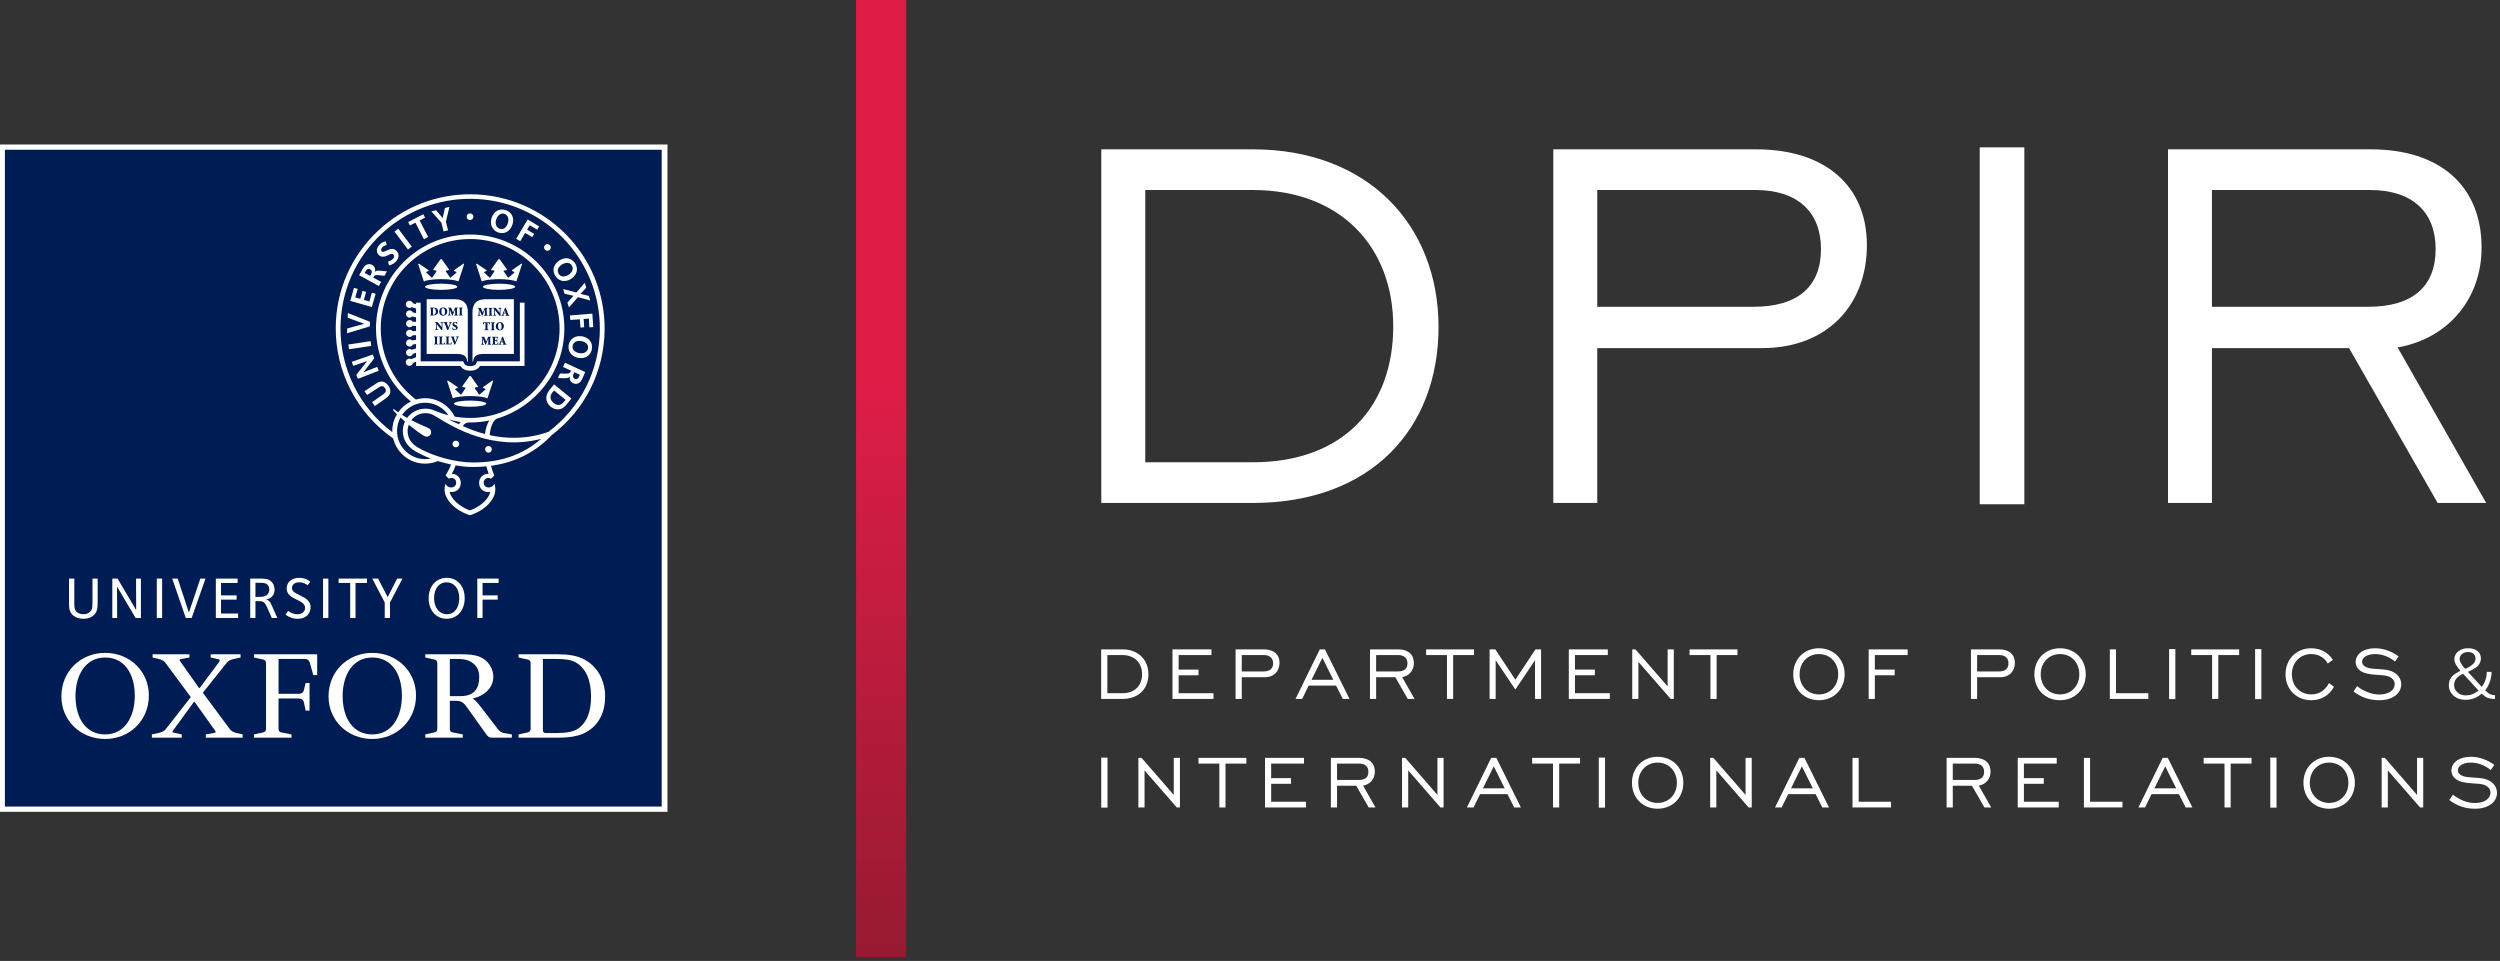 <?xml version="1.0" encoding="UTF-8" standalone="no"?>
<svg
   xmlns:dc="http://purl.org/dc/elements/1.1/"
   xmlns:cc="http://creativecommons.org/ns#"
   xmlns:rdf="http://www.w3.org/1999/02/22-rdf-syntax-ns#"
   xmlns:svg="http://www.w3.org/2000/svg"
   xmlns="http://www.w3.org/2000/svg"
   xmlns:xlink="http://www.w3.org/1999/xlink"
   id="svg3257"
   version="1.1"
   viewBox="0 0 84.667 32.543"
   height="32.543mm"
   width="84.667mm">
  <rect x="0" y="0" width="84.667" height="32.543" fill="#333333" stroke="none"/>
  <defs
     id="defs3251">
    <linearGradient
       y2="112.71"
       x2="103.362"
       y1="0.375"
       x1="103.362"
       gradientUnits="userSpaceOnUse"
       id="SVGID_1_"
       gradientTransform="translate(123.298,415.827)">
      <stop
         id="stop282-6"
         style="stop-color:#DE1D47"
         offset="0.408" />
      <stop
         id="stop284-7"
         style="stop-color:#971A32"
         offset="1" />
    </linearGradient>
    <linearGradient
       y2="112.71"
       x2="103.362"
       y1="0.375"
       x1="103.362"
       gradientTransform="translate(123.298,415.827)"
       gradientUnits="userSpaceOnUse"
       id="linearGradient6713"
       xlink:href="#SVGID_1_" />
  </defs>
  <g
     transform="translate(2.651595e-7,-264.457)"
     id="layer1">
    <g
       transform="matrix(0.289,0,0,0.289,-35.663,144.04)"
       id="g6081">
      <g
         transform="translate(123.298,415.827)"
         id="g10-5"
         style="fill:#ffffff">
        <path
           style="fill:#ffffff"
           d="m 168.678,39.175 c 0,11.917 -7.919,20.604 -21.758,20.604 H 129.161 V 18.34 h 17.759 c 13.454,0 21.758,8.841 21.758,20.835 z M 134.312,23.106 v 31.906 h 12.608 c 10.688,0 16.452,-6.611 16.452,-15.914 0,-9.303 -6.15,-15.992 -16.452,-15.992 z"
           id="path2-0" />
        <path
           style="fill:#ffffff"
           d="m 182.129,18.34 h 23.755 c 8.149,0 12.993,4.305 12.993,11.225 0,6.92 -4.535,12.069 -12.301,12.069 h -19.297 v 18.144 h -5.15 z m 23.448,18.452 c 5.228,0 7.919,-2.384 7.919,-6.766 0,-4.306 -2.691,-6.919 -7.688,-6.919 H 187.28 v 13.686 h 18.297 z"
           id="path4-5-4" />
        <path
           style="fill:#ffffff"
           d="m 232.099,18.109 h 5.228 v 41.823 h -5.228 z"
           id="path6-3-8" />
        <path
           style="fill:#ffffff"
           d="m 254.162,18.34 h 23.756 c 8.149,0 12.992,4.305 12.992,11.532 0,5.842 -3.767,10.609 -9.84,11.685 l 10.379,18.221 H 285.76 L 275.381,41.634 h -16.068 v 18.144 h -5.15 V 18.34 Z m 23.448,18.452 c 5.228,0 7.918,-2.384 7.918,-6.766 0,-4.306 -2.69,-6.919 -7.688,-6.919 h -18.528 v 13.686 h 18.298 z"
           id="path8-7" />
      </g>
      <g
         transform="translate(123.298,415.827)"
         id="g192-1">
        <rect
           x="0"
           y="17.774"
           style="fill:#ffffff"
           width="78.322"
           height="78.199"
           id="rect12-7" />
        <rect
           x="0.677"
           y="18.39"
           style="fill:#001c54"
           width="76.968"
           height="76.968"
           id="rect14-2" />
        <g
           id="g54-7">
          <path
             style="fill:#ffffff"
             d="m 11.132,72.896 c -0.256,0.256 -0.657,0.457 -1.26,0.457 C 9.38,73.353 8.91,73.2 8.591,72.881 8.175,72.466 8.19,71.94 8.19,71.484 v -2.84 h 0.623 v 2.909 c 0,0.353 -0.014,0.698 0.263,0.976 0.187,0.188 0.478,0.291 0.817,0.291 0.339,0 0.596,-0.118 0.762,-0.284 0.312,-0.312 0.284,-0.665 0.284,-1.446 v -2.445 h 0.61 v 2.348 c -10e-4,0.858 0.027,1.46 -0.417,1.903 z"
             id="path16-5-2" />
          <path
             style="fill:#ffffff"
             d="m 15.999,73.262 -2.181,-3.676 0.014,3.676 h -0.568 v -4.618 h 0.616 l 2.182,3.69 -0.014,-3.69 h 0.568 v 4.618 z"
             id="path18-2" />
          <path
             style="fill:#ffffff"
             d="m 18.478,73.262 v -4.618 h 0.623 v 4.618 z"
             id="path20-6-6" />
          <path
             style="fill:#ffffff"
             d="m 22.564,73.262 h -0.686 l -1.592,-4.618 h 0.644 l 1.309,3.982 1.343,-3.982 h 0.602 z"
             id="path22-1" />
          <path
             style="fill:#ffffff"
             d="m 25.395,73.262 v -4.618 h 2.555 v 0.513 h -1.945 v 1.454 h 1.828 v 0.499 h -1.828 v 1.627 h 2.001 v 0.525 z"
             id="path24-0" />
          <path
             style="fill:#ffffff"
             d="m 31.955,73.262 -0.533,-1.203 c -0.318,-0.714 -0.471,-0.776 -1.094,-0.776 h -0.291 v 1.979 h -0.609 v -4.618 h 1.024 c 0.616,0 1.094,-0.006 1.468,0.367 0.229,0.229 0.36,0.534 0.36,0.921 0,0.319 -0.09,0.589 -0.284,0.797 -0.167,0.18 -0.437,0.333 -0.742,0.366 0.153,0.007 0.305,0.098 0.396,0.188 0.138,0.139 0.235,0.36 0.36,0.645 l 0.595,1.335 h -0.65 z m -0.492,-3.884 c -0.249,-0.249 -0.575,-0.242 -0.948,-0.242 h -0.478 v 1.655 h 0.215 c 0.442,0 0.893,0.014 1.184,-0.277 0.145,-0.146 0.229,-0.36 0.229,-0.582 -10e-4,-0.249 -0.098,-0.451 -0.202,-0.554 z"
             id="path26-6" />
          <path
             style="fill:#ffffff"
             d="m 34.984,73.359 c -0.817,0 -1.364,-0.443 -1.419,-0.498 l 0.298,-0.43 c 0.083,0.055 0.533,0.395 1.093,0.395 0.568,0 0.901,-0.34 0.901,-0.762 0,-0.505 -0.565,-0.755 -1.064,-0.997 -0.588,-0.284 -1.096,-0.589 -1.096,-1.268 0,-0.733 0.595,-1.246 1.447,-1.246 0.852,0 1.274,0.422 1.315,0.471 l -0.312,0.402 c -0.055,-0.049 -0.422,-0.347 -0.963,-0.347 -0.505,0 -0.865,0.25 -0.865,0.665 0,0.436 0.409,0.598 0.865,0.833 0.409,0.207 1.316,0.523 1.316,1.432 10e-4,0.762 -0.56,1.35 -1.516,1.35 z"
             id="path28-1" />
          <path
             style="fill:#ffffff"
             d="m 37.96,73.262 v -4.618 h 0.624 v 4.618 z"
             id="path30-5" />
          <path
             style="fill:#ffffff"
             d="m 41.766,69.156 v 4.105 h -0.624 v -4.105 h -1.357 v -0.513 h 3.33 v 0.513 z"
             id="path32-9" />
          <path
             style="fill:#ffffff"
             d="m 45.805,71.435 v 1.827 h -0.616 v -1.827 l -1.461,-2.791 h 0.681 l 1.126,2.174 1.105,-2.174 h 0.626 z"
             id="path34-4" />
          <path
             style="fill:#ffffff"
             d="m 52.433,73.353 c -1.219,0 -2.098,-0.99 -2.098,-2.389 0,-1.427 0.873,-2.41 2.133,-2.41 1.232,0 2.091,0.983 2.091,2.376 0,1.439 -0.866,2.423 -2.126,2.423 z M 52.426,69.08 c -0.879,0 -1.454,0.741 -1.454,1.87 0,1.121 0.644,1.869 1.488,1.869 0.962,0 1.461,-0.823 1.461,-1.911 0,-1.1 -0.616,-1.828 -1.495,-1.828 z"
             id="path36-2-9" />
          <path
             style="fill:#ffffff"
             d="m 56.652,69.156 v 1.454 h 1.772 v 0.499 h -1.772 v 2.152 h -0.616 v -4.618 h 2.499 v 0.513 z"
             id="path38-0" />
          <g
             id="g52-9">
            <path
               style="fill:#ffffff"
               d="m 17.549,82.339 c 0,2.958 -2.278,5.1 -5.127,5.1 -2.9,0 -5.126,-2.169 -5.126,-4.99 0,-2.955 2.28,-5.1 5.126,-5.1 2.904,0 5.127,2.168 5.127,4.99 z m -1.65,0.055 c 0,-2.686 -1.276,-4.5 -3.477,-4.5 -2.385,0 -3.471,2.196 -3.471,4.5 0,2.687 1.275,4.511 3.471,4.511 2.39,-0.001 3.477,-2.202 3.477,-4.511 z"
               id="path40-1" />
            <path
               style="fill:#ffffff"
               d="m 48.855,82.339 c 0,2.958 -2.279,5.1 -5.127,5.1 -2.899,0 -5.126,-2.169 -5.126,-4.99 0,-2.955 2.28,-5.1 5.126,-5.1 2.902,0 5.127,2.168 5.127,4.99 z m -1.653,0.055 c 0,-2.686 -1.275,-4.5 -3.474,-4.5 -2.387,0 -3.472,2.196 -3.472,4.5 0,2.687 1.275,4.511 3.472,4.511 2.387,-0.001 3.474,-2.202 3.474,-4.511 z"
               id="path42-7" />
            <path
               style="fill:#ffffff"
               d="m 52.816,82.421 h 1.22 c 1.845,0 2.226,-1.133 2.226,-2.249 0,-0.834 -0.354,-1.516 -1.22,-1.896 -0.463,-0.19 -0.896,-0.217 -1.493,-0.217 h -0.733 z m 2.226,1.606 c -0.57,-0.816 -0.788,-1.062 -1.493,-1.062 h -0.733 v 3.26 c 0,0.273 0.082,0.407 0.407,0.462 l 1.113,0.218 v 0.383 h -4.394 v -0.383 l 1.002,-0.218 c 0.327,-0.083 0.405,-0.188 0.405,-0.462 v -7.648 c 0,-0.272 -0.105,-0.411 -0.405,-0.464 l -1.002,-0.219 v -0.379 h 4.284 c 0.897,0 1.52,0.08 2.035,0.271 1.057,0.407 1.653,1.414 1.653,2.358 0,1.196 -0.894,2.194 -2.387,2.549 v 0.055 c 0.3,0.135 0.461,0.328 1.52,1.713 l 1.356,1.764 c 0.189,0.273 0.407,0.462 0.758,0.518 l 0.924,0.162 v 0.383 h -2.359 c -0.272,0 -0.409,-0.083 -0.652,-0.41 z"
               id="path44-7" />
            <path
               style="fill:#ffffff"
               d="m 35.916,80.88 h 0.461 v 3.231 h -0.461 l -0.191,-0.929 c -0.079,-0.353 -0.296,-0.489 -0.623,-0.489 h -2.359 v 3.531 c 0,0.273 0.081,0.407 0.405,0.462 l 1.115,0.218 v 0.383 h -4.396 v -0.383 l 1.002,-0.218 c 0.327,-0.083 0.409,-0.188 0.409,-0.462 v -7.648 c 0,-0.272 -0.109,-0.411 -0.409,-0.464 l -1.002,-0.219 v -0.379 h 7.406 v 2.439 h -0.459 l -0.381,-1.378 c -0.108,-0.383 -0.327,-0.518 -0.651,-0.518 h -3.037 v 4.09 h 2.359 c 0.327,0 0.544,-0.129 0.623,-0.479 z"
               id="path46-1" />
            <path
               style="fill:#ffffff"
               d="m 60.873,87.287 v -0.383 l 1.003,-0.218 c 0.326,-0.083 0.408,-0.188 0.408,-0.462 v -7.648 c 0,-0.272 -0.109,-0.411 -0.408,-0.464 l -1.003,-0.219 v -0.379 h 4.585 c 1.248,0 2.143,0.16 2.874,0.488 1.847,0.846 2.686,2.659 2.686,4.445 0,1.741 -0.648,3.365 -2.305,4.238 -0.759,0.407 -1.817,0.601 -3.2,0.601 h -4.64 z m 2.85,-9.228 v 8.245 c 0,0.355 0.081,0.438 0.434,0.438 h 1.193 c 1.139,0 1.979,-0.139 2.577,-0.572 1.005,-0.734 1.438,-2.006 1.438,-3.694 0,-1.652 -0.434,-3.221 -1.791,-4.011 -0.572,-0.326 -1.303,-0.406 -2.442,-0.406 z"
               id="path48-1" />
            <path
               style="fill:#ffffff"
               d="m 21.403,86.904 v 0.383 h -3.5 v -0.383 l 0.867,-0.19 c 0.326,-0.082 0.571,-0.188 0.762,-0.438 l 2.932,-3.745 -2.932,-3.955 C 19.341,78.304 19.096,78.165 18.798,78.085 L 17.986,77.894 V 77.515 H 22.3 v 0.379 l -0.925,0.165 c -0.297,0.054 -0.269,0.135 -0.105,0.352 l 2.167,3.068 h 0.055 l 2.25,-3.014 c 0.164,-0.217 0.164,-0.326 -0.082,-0.38 l -0.866,-0.191 v -0.379 h 3.497 v 0.379 l -0.866,0.191 c -0.327,0.08 -0.572,0.19 -0.761,0.435 l -2.791,3.5 3.117,4.205 c 0.19,0.273 0.436,0.407 0.735,0.489 l 0.812,0.19 v 0.383 h -4.314 v -0.383 l 0.926,-0.162 c 0.294,-0.056 0.267,-0.139 0.108,-0.355 L 22.893,83.076 H 22.84 l -2.414,3.311 c -0.164,0.217 -0.19,0.272 0.108,0.327 z"
               id="path50-5" />
          </g>
        </g>
        <path
           style="fill:#ffffff"
           d="m 54.925,37.382 c 0,-0.569 -0.193,-1.029 -0.61,-1.274 -0.261,-0.153 -0.616,-0.204 -1.052,-0.204 h -3.161 v 6.411 h 3.441 c 0.796,0 1.265,0.179 1.306,0.894 h 0.076 z"
           id="path56-9-9" />
        <path
           style="fill:#ffffff"
           d="m 55.476,37.382 c 0,-0.569 0.193,-1.029 0.61,-1.274 0.261,-0.153 0.616,-0.204 1.052,-0.204 h 3.182 v 6.411 h -3.463 c -0.796,0 -1.265,0.179 -1.306,0.894 h -0.076 v -5.827 z"
           id="path58-7" />
        <path
           style="fill:#ffffff"
           d="m 61.025,36.312 c 0,0 0,6.369 0,6.871 -0.485,0 -5.002,0 -5.002,0 l -0.069,0.17 c -0.082,0.201 -0.229,0.387 -0.749,0.387 -0.52,0 -0.667,-0.187 -0.748,-0.387 l -0.069,-0.17 c 0,0 -4.501,0 -4.987,0 0,-0.502 0,-6.871 0,-6.871 h -0.543 v 0.177 l -0.38,-0.116 c -0.055,-0.169 -0.213,-0.292 -0.401,-0.292 -0.233,0 -0.424,0.19 -0.424,0.425 0,0.235 0.191,0.424 0.424,0.424 0.097,0 0.187,-0.034 0.257,-0.09 L 48.858,37 v 0.525 l -0.376,-0.067 c -0.064,-0.138 -0.2,-0.237 -0.361,-0.245 -0.234,-0.011 -0.434,0.169 -0.445,0.404 -0.011,0.234 0.17,0.433 0.403,0.444 0.123,0.006 0.235,-0.042 0.317,-0.123 l 0.462,0.083 v 0.536 L 48.463,38.54 c -0.076,-0.118 -0.206,-0.196 -0.356,-0.196 -0.234,0 -0.425,0.19 -0.425,0.424 0,0.234 0.191,0.425 0.425,0.425 0.137,0 0.256,-0.065 0.334,-0.165 l 0.417,0.018 v 0.583 l -0.408,0.015 c -0.077,-0.102 -0.198,-0.167 -0.335,-0.167 -0.234,0 -0.424,0.189 -0.424,0.424 0,0.233 0.19,0.424 0.424,0.424 0.148,0 0.279,-0.077 0.354,-0.192 l 0.389,-0.014 v 0.537 l -0.451,0.078 c -0.077,-0.077 -0.183,-0.125 -0.3,-0.125 -0.234,0 -0.425,0.19 -0.425,0.424 0,0.234 0.191,0.424 0.425,0.424 0.169,0 0.313,-0.099 0.382,-0.242 l 0.37,-0.063 v 0.525 l -0.5,0.153 c -0.072,-0.056 -0.161,-0.09 -0.258,-0.09 -0.234,0 -0.425,0.19 -0.425,0.424 0,0.234 0.191,0.424 0.425,0.424 0.188,0 0.345,-0.123 0.401,-0.292 l 0.358,-0.109 v 0.506 l -0.56,0.241 c -0.069,-0.042 -0.151,-0.065 -0.238,-0.062 -0.233,0.009 -0.417,0.207 -0.407,0.441 0.009,0.234 0.208,0.417 0.441,0.407 0.198,-0.008 0.357,-0.151 0.397,-0.336 l 0.368,-0.159 v 0.499 c 0,0 4.911,0 5.196,0 0.221,0.367 0.592,0.557 1.151,0.557 0.559,0 0.931,-0.19 1.152,-0.557 0.285,0 5.211,0 5.211,0 V 36.31 h -0.546 z"
           id="path60-7" />
        <g
           id="g66-6">
          <ellipse
             style="fill:#ffffff"
             cx="51.801"
             cy="34.446"
             rx="1.894"
             ry="0.363"
             id="ellipse62-7" />
          <path
             style="fill:#ffffff"
             d="m 54.409,31.736 -1.094,0.769 -0.01,0.078 0.26,0.117 c 0.051,0.026 0.052,0.067 0.025,0.092 l -0.687,0.58 -0.065,-0.006 -0.486,-0.717 c -0.034,-0.047 -0.022,-0.093 0.037,-0.103 l 0.327,-0.053 V 32.41 L 51.869,31.214 H 51.73 l -0.847,1.196 v 0.083 l 0.327,0.053 c 0.059,0.01 0.071,0.056 0.037,0.103 l -0.487,0.717 -0.065,0.006 -0.641,-0.58 C 50.027,32.767 50.029,32.726 50.079,32.7 l 0.26,-0.117 -0.01,-0.078 -1.138,-0.769 -0.091,0.037 0.668,2.042 c 0.339,-0.152 1.119,-0.26 2.032,-0.264 0.913,0.004 1.692,0.112 2.032,0.264 l 0.669,-2.042 z"
             id="path64-3" />
        </g>
        <g
           id="g72-6">
          <ellipse
             style="fill:#ffffff"
             cx="55.198"
             cy="48.146"
             rx="1.895"
             ry="0.363"
             id="ellipse68-5" />
          <path
             style="fill:#ffffff"
             d="m 57.805,45.437 -1.094,0.769 -0.009,0.078 0.26,0.117 c 0.051,0.026 0.052,0.067 0.026,0.092 l -0.687,0.58 -0.065,-0.006 -0.487,-0.717 c -0.033,-0.046 -0.021,-0.093 0.037,-0.103 l 0.327,-0.053 V 46.11 l -0.846,-1.196 h -0.14 l -0.846,1.196 v 0.083 l 0.327,0.053 c 0.059,0.01 0.07,0.057 0.037,0.103 l -0.486,0.717 -0.066,0.006 -0.641,-0.58 C 53.426,46.467 53.426,46.426 53.477,46.4 l 0.261,-0.117 -0.01,-0.078 -1.139,-0.769 -0.092,0.036 0.669,2.043 c 0.339,-0.153 1.119,-0.26 2.031,-0.264 0.914,0.004 1.693,0.111 2.032,0.264 l 0.668,-2.043 z"
             id="path70-6" />
        </g>
        <g
           id="g78-3">
          <ellipse
             style="fill:#ffffff"
             cx="58.586"
             cy="34.446"
             rx="1.894"
             ry="0.363"
             id="ellipse74-9" />
          <path
             style="fill:#ffffff"
             d="m 61.194,31.736 -1.093,0.769 -0.01,0.078 0.26,0.117 c 0.052,0.026 0.052,0.067 0.026,0.092 l -0.687,0.58 -0.065,-0.006 -0.486,-0.717 c -0.034,-0.047 -0.021,-0.093 0.037,-0.103 l 0.327,-0.053 V 32.41 l -0.846,-1.196 h -0.14 L 57.67,32.41 v 0.083 l 0.327,0.053 c 0.058,0.01 0.07,0.056 0.037,0.103 l -0.487,0.717 -0.065,0.006 -0.641,-0.587 c -0.026,-0.025 -0.026,-0.066 0.025,-0.092 l 0.261,-0.109 -0.01,-0.078 -1.139,-0.769 -0.092,0.037 0.669,2.042 c 0.339,-0.152 1.118,-0.26 2.032,-0.264 0.913,0.004 1.692,0.112 2.032,0.264 l 0.668,-2.042 z"
             id="path76-4" />
        </g>
        <circle
           style="fill:#ffffff"
           cx="55.183"
           cy="26.237"
           r="0.389"
           id="circle80-8" />
        <circle
           style="fill:#ffffff"
           cx="64.253"
           cy="29.838"
           r="0.389"
           id="circle82-1" />
        <g
           id="g92-2">
          <path
             style="fill:#001c54"
             d="m 50.908,36.89 c 0.174,0 0.318,0.035 0.413,0.126 0.066,0.063 0.122,0.168 0.122,0.29 0,0.352 -0.267,0.503 -0.594,0.503 h -0.365 v -0.055 c 0.103,-0.009 0.115,-0.019 0.115,-0.171 v -0.467 c 0,-0.153 -0.012,-0.163 -0.103,-0.17 V 36.89 Z m -0.07,0.694 c 0,0.126 0.031,0.15 0.099,0.15 0.122,0 0.245,-0.134 0.245,-0.385 0,-0.304 -0.154,-0.389 -0.274,-0.389 -0.033,0 -0.051,0.004 -0.061,0.01 -0.007,0.002 -0.008,0.035 -0.008,0.07 v 0.544 z"
             id="path84-9" />
          <path
             style="fill:#001c54"
             d="m 52.514,37.338 c 0,0.302 -0.207,0.492 -0.479,0.492 -0.285,0 -0.47,-0.208 -0.47,-0.468 0,-0.229 0.153,-0.493 0.49,-0.493 0.259,0 0.459,0.19 0.459,0.469 z m -0.687,-0.024 c 0,0.256 0.097,0.442 0.235,0.442 0.121,0 0.188,-0.117 0.188,-0.373 0,-0.285 -0.102,-0.441 -0.224,-0.441 -0.108,0 -0.199,0.125 -0.199,0.372 z"
             id="path86-3" />
          <path
             style="fill:#001c54"
             d="m 53.761,36.89 v 0.056 c -0.107,0.009 -0.113,0.015 -0.108,0.164 l 0.014,0.474 c 0.004,0.156 0.007,0.161 0.109,0.171 v 0.055 h -0.442 v -0.055 c 0.106,-0.01 0.11,-0.015 0.108,-0.171 l -0.004,-0.498 h -0.005 l -0.273,0.708 h -0.076 l -0.259,-0.659 h -0.003 l -0.01,0.314 c -0.004,0.122 -0.003,0.189 0.003,0.233 0.006,0.053 0.037,0.065 0.129,0.072 v 0.055 h -0.35 v -0.055 c 0.068,-0.006 0.095,-0.02 0.104,-0.072 0.007,-0.044 0.015,-0.119 0.022,-0.247 l 0.016,-0.286 c 0.009,-0.177 -10e-4,-0.193 -0.114,-0.203 V 36.89 h 0.333 l 0.248,0.56 0.216,-0.56 z"
             id="path88-9" />
          <path
             style="fill:#001c54"
             d="m 54.22,37.583 c 0,0.152 0.012,0.162 0.109,0.171 v 0.055 h -0.458 v -0.055 c 0.098,-0.009 0.109,-0.019 0.109,-0.171 v -0.467 c 0,-0.153 -0.011,-0.163 -0.109,-0.17 V 36.89 h 0.458 v 0.056 c -0.098,0.008 -0.109,0.018 -0.109,0.17 z"
             id="path90-0" />
        </g>
        <g
           id="g100-8">
          <path
             style="fill:#001c54"
             d="M 51.944,39.515 H 51.823 L 51.3,38.848 h -0.003 v 0.26 c 0,0.148 0.005,0.226 0.011,0.27 0.007,0.05 0.045,0.068 0.139,0.072 v 0.055 H 51.094 V 39.45 c 0.063,-0.002 0.1,-0.022 0.106,-0.072 0.006,-0.044 0.012,-0.121 0.012,-0.27 v -0.26 c 0,-0.104 -0.003,-0.123 -0.032,-0.163 -0.021,-0.03 -0.057,-0.039 -0.107,-0.043 v -0.055 h 0.312 l 0.47,0.586 h 0.003 v -0.189 c 0,-0.148 -0.005,-0.226 -0.011,-0.27 -0.007,-0.049 -0.045,-0.068 -0.139,-0.072 v -0.055 h 0.36 v 0.055 c -0.071,0.002 -0.108,0.023 -0.114,0.072 -0.006,0.043 -0.012,0.121 -0.012,0.27 v 0.531 z"
             id="path94-8" />
          <path
             style="fill:#001c54"
             d="M 52.517,39.515 C 52.419,39.26 52.287,38.911 52.236,38.778 52.189,38.656 52.16,38.65 52.092,38.641 v -0.055 h 0.457 v 0.055 l -0.048,0.005 c -0.052,0.006 -0.052,0.019 -0.037,0.068 0.025,0.079 0.137,0.357 0.189,0.496 0.044,-0.12 0.134,-0.39 0.157,-0.457 0.03,-0.086 0.021,-0.102 -0.042,-0.108 l -0.042,-0.004 v -0.055 h 0.343 v 0.055 c -0.081,0.01 -0.101,0.017 -0.156,0.145 -0.009,0.02 -0.181,0.44 -0.287,0.729 z"
             id="path96-1-5" />
          <path
             style="fill:#001c54"
             d="m 53.154,39.214 c 0.03,0.082 0.113,0.239 0.251,0.239 0.073,0 0.13,-0.048 0.13,-0.14 0,-0.083 -0.055,-0.13 -0.142,-0.17 l -0.021,-0.01 c -0.116,-0.054 -0.248,-0.127 -0.248,-0.279 0,-0.159 0.116,-0.29 0.338,-0.29 0.043,0 0.089,0.005 0.13,0.017 0.032,0.009 0.055,0.014 0.073,0.02 0.006,0.055 0.016,0.125 0.031,0.221 l -0.062,0.01 c -0.031,-0.093 -0.08,-0.194 -0.192,-0.194 -0.072,0 -0.123,0.055 -0.123,0.123 0,0.071 0.055,0.112 0.145,0.153 l 0.032,0.014 c 0.13,0.06 0.241,0.132 0.241,0.297 0,0.174 -0.14,0.301 -0.359,0.301 -0.057,0 -0.115,-0.011 -0.153,-0.023 -0.042,-0.015 -0.072,-0.026 -0.089,-0.034 -0.011,-0.065 -0.03,-0.141 -0.046,-0.236 z"
             id="path98-0" />
        </g>
        <g
           id="g110-9">
          <path
             style="fill:#001c54"
             d="m 51.315,40.975 c 0,0.152 0.011,0.162 0.109,0.171 V 41.2 h -0.458 v -0.054 c 0.097,-0.009 0.109,-0.02 0.109,-0.171 v -0.467 c 0,-0.153 -0.012,-0.162 -0.109,-0.171 v -0.055 h 0.458 v 0.055 c -0.098,0.009 -0.109,0.018 -0.109,0.171 z"
             id="path102-6" />
          <path
             style="fill:#001c54"
             d="m 51.875,40.993 c 0,0.074 0.003,0.108 0.029,0.121 0.022,0.012 0.055,0.013 0.099,0.013 0.045,0 0.106,-0.003 0.136,-0.041 0.022,-0.027 0.046,-0.065 0.069,-0.14 l 0.062,0.01 c -0.008,0.053 -0.038,0.201 -0.051,0.244 h -0.701 v -0.054 c 0.107,-0.009 0.118,-0.02 0.118,-0.171 v -0.467 c 0,-0.153 -0.011,-0.162 -0.105,-0.171 v -0.055 h 0.459 v 0.055 c -0.102,0.009 -0.114,0.018 -0.114,0.171 v 0.485 z"
             id="path104-3" />
          <path
             style="fill:#001c54"
             d="m 52.664,40.993 c 0,0.074 0.003,0.108 0.028,0.121 0.023,0.012 0.055,0.013 0.099,0.013 0.045,0 0.106,-0.003 0.136,-0.041 0.023,-0.027 0.046,-0.065 0.069,-0.14 l 0.061,0.01 c -0.008,0.053 -0.038,0.201 -0.051,0.244 h -0.701 v -0.054 c 0.107,-0.009 0.119,-0.02 0.119,-0.171 v -0.467 c 0,-0.153 -0.011,-0.162 -0.106,-0.171 v -0.055 h 0.46 v 0.055 c -0.103,0.009 -0.113,0.018 -0.113,0.171 v 0.485 z"
             id="path106-8" />
          <path
             style="fill:#001c54"
             d="m 53.339,41.211 c -0.098,-0.254 -0.23,-0.604 -0.281,-0.737 -0.046,-0.121 -0.075,-0.128 -0.143,-0.137 v -0.055 h 0.456 v 0.055 l -0.048,0.005 c -0.052,0.006 -0.052,0.019 -0.037,0.068 0.025,0.079 0.138,0.357 0.19,0.496 0.043,-0.121 0.134,-0.391 0.157,-0.457 0.029,-0.086 0.021,-0.102 -0.042,-0.109 l -0.042,-0.004 v -0.055 h 0.341 v 0.055 c -0.081,0.01 -0.1,0.017 -0.155,0.146 -0.008,0.02 -0.181,0.439 -0.287,0.728 h -0.109 z"
             id="path108-5" />
        </g>
        <g
           id="g120-6">
          <path
             style="fill:#001c54"
             d="m 57.243,36.92 v 0.056 c -0.107,0.009 -0.113,0.015 -0.109,0.164 l 0.015,0.474 c 0.004,0.156 0.006,0.161 0.108,0.171 v 0.055 h -0.442 v -0.055 c 0.106,-0.01 0.11,-0.015 0.109,-0.171 L 56.92,37.116 h -0.006 l -0.272,0.708 h -0.076 l -0.259,-0.659 h -0.003 l -0.01,0.314 c -0.004,0.122 -0.002,0.189 0.003,0.233 0.006,0.053 0.037,0.065 0.129,0.072 v 0.055 h -0.35 v -0.055 c 0.068,-0.006 0.095,-0.02 0.104,-0.072 0.007,-0.044 0.015,-0.119 0.023,-0.247 l 0.015,-0.286 c 0.01,-0.177 -0.001,-0.193 -0.113,-0.203 V 36.92 h 0.332 l 0.247,0.56 0.216,-0.56 z"
             id="path112-1" />
          <path
             style="fill:#001c54"
             d="m 57.702,37.614 c 0,0.152 0.011,0.162 0.109,0.171 v 0.055 h -0.458 v -0.055 c 0.097,-0.009 0.108,-0.019 0.108,-0.171 v -0.467 c 0,-0.153 -0.011,-0.163 -0.108,-0.17 V 36.92 h 0.458 v 0.056 c -0.098,0.008 -0.109,0.018 -0.109,0.17 z"
             id="path114-1" />
          <path
             style="fill:#001c54"
             d="m 58.753,37.85 h -0.121 l -0.523,-0.667 h -0.003 v 0.26 c 0,0.148 0.006,0.226 0.012,0.27 0.007,0.049 0.044,0.068 0.138,0.072 v 0.055 h -0.352 v -0.055 c 0.062,-0.003 0.099,-0.023 0.105,-0.072 0.006,-0.044 0.011,-0.122 0.011,-0.27 v -0.26 c 0,-0.104 -0.002,-0.123 -0.031,-0.162 -0.021,-0.03 -0.057,-0.04 -0.107,-0.043 V 36.92 h 0.312 l 0.471,0.587 h 0.002 v -0.19 c 0,-0.148 -0.006,-0.226 -0.011,-0.27 -0.007,-0.049 -0.045,-0.067 -0.139,-0.071 V 36.92 h 0.36 v 0.056 c -0.07,0.002 -0.107,0.022 -0.114,0.071 -0.005,0.044 -0.012,0.122 -0.012,0.27 v 0.533 z"
             id="path116-2-5" />
          <path
             style="fill:#001c54"
             d="m 59.344,37.785 0.043,-0.006 c 0.052,-0.007 0.055,-0.021 0.037,-0.072 L 59.373,37.563 H 59.142 L 59.1,37.698 c -0.019,0.061 -0.019,0.075 0.047,0.082 l 0.041,0.004 v 0.055 h -0.329 v -0.055 c 0.072,-0.01 0.094,-0.016 0.14,-0.134 l 0.282,-0.731 0.098,-0.02 0.096,0.267 c 0.061,0.169 0.121,0.335 0.175,0.479 0.045,0.123 0.071,0.13 0.14,0.139 v 0.055 h -0.444 v -0.054 z m -0.179,-0.307 h 0.181 l -0.089,-0.271 h -0.004 z"
             id="path118-9" />
        </g>
        <g
           id="g128-8">
          <path
             style="fill:#001c54"
             d="m 57.232,39.31 c 0,0.152 0.011,0.163 0.13,0.171 v 0.055 H 56.868 V 39.48 c 0.112,-0.008 0.124,-0.019 0.124,-0.171 V 38.69 h -0.024 c -0.094,0 -0.133,0.018 -0.155,0.043 -0.017,0.021 -0.034,0.058 -0.053,0.137 h -0.059 c 0.006,-0.119 0.014,-0.216 0.016,-0.289 h 0.044 c 0.022,0.032 0.036,0.036 0.074,0.036 h 0.564 c 0.037,0 0.044,-0.008 0.066,-0.036 h 0.044 c 10e-4,0.06 0.008,0.18 0.015,0.284 l -0.062,0.004 C 57.441,38.784 57.425,38.747 57.404,38.723 57.38,38.698 57.333,38.689 57.265,38.689 h -0.034 v 0.621 z"
             id="path122-4" />
          <path
             style="fill:#001c54"
             d="m 57.972,39.31 c 0,0.152 0.012,0.163 0.109,0.171 v 0.055 H 57.623 V 39.48 c 0.098,-0.008 0.109,-0.019 0.109,-0.171 v -0.466 c 0,-0.153 -0.011,-0.163 -0.109,-0.171 v -0.055 h 0.458 v 0.055 c -0.098,0.008 -0.109,0.018 -0.109,0.171 z"
             id="path124-8" />
          <path
             style="fill:#001c54"
             d="m 59.147,39.065 c 0,0.302 -0.207,0.491 -0.478,0.491 -0.285,0 -0.471,-0.208 -0.471,-0.467 0,-0.229 0.153,-0.494 0.49,-0.494 0.259,10e-4 0.459,0.19 0.459,0.47 z m -0.685,-0.024 c 0,0.256 0.096,0.443 0.234,0.443 0.122,0 0.188,-0.118 0.188,-0.374 0,-0.284 -0.101,-0.441 -0.223,-0.441 -0.109,0 -0.199,0.125 -0.199,0.372 z"
             id="path126-1" />
        </g>
        <g
           id="g136-0">
          <path
             style="fill:#001c54"
             d="m 57.649,40.313 v 0.055 c -0.108,0.01 -0.114,0.016 -0.109,0.164 l 0.014,0.474 c 0.004,0.157 0.007,0.161 0.109,0.171 v 0.054 h -0.442 v -0.054 c 0.106,-0.01 0.11,-0.015 0.109,-0.171 L 57.326,40.508 H 57.32 l -0.272,0.708 H 56.97 l -0.259,-0.659 h -0.002 l -0.01,0.314 c -0.004,0.122 -0.002,0.189 0.003,0.233 0.005,0.052 0.037,0.065 0.128,0.073 v 0.054 h -0.349 v -0.054 c 0.068,-0.007 0.094,-0.021 0.103,-0.073 0.007,-0.044 0.016,-0.119 0.022,-0.247 l 0.016,-0.286 c 0.01,-0.178 -10e-4,-0.194 -0.113,-0.204 v -0.055 h 0.333 l 0.247,0.56 0.216,-0.56 h 0.344 z"
             id="path130-3" />
          <path
             style="fill:#001c54"
             d="m 57.868,40.539 c 0,-0.153 -0.011,-0.162 -0.106,-0.171 v -0.055 h 0.67 c 10e-4,0.024 0.008,0.127 0.015,0.233 l -0.062,0.004 c -0.014,-0.069 -0.03,-0.109 -0.052,-0.132 -0.023,-0.024 -0.07,-0.033 -0.145,-0.033 h -0.024 c -0.054,0 -0.056,0 -0.056,0.05 v 0.272 h 0.07 c 0.122,0 0.126,-0.008 0.14,-0.116 h 0.062 v 0.333 H 58.318 C 58.304,40.8 58.3,40.791 58.178,40.791 h -0.07 v 0.23 c 0,0.074 0.002,0.108 0.028,0.121 0.023,0.012 0.055,0.013 0.099,0.013 0.057,0 0.119,-0.008 0.15,-0.042 0.024,-0.026 0.048,-0.078 0.069,-0.146 l 0.062,0.01 c -0.007,0.069 -0.037,0.213 -0.05,0.251 h -0.719 v -0.054 c 0.108,-0.009 0.12,-0.02 0.12,-0.171 v -0.464 z"
             id="path132-0" />
          <path
             style="fill:#001c54"
             d="m 59.013,41.177 0.043,-0.007 c 0.052,-0.007 0.055,-0.021 0.036,-0.071 L 59.041,40.954 H 58.81 l -0.043,0.136 c -0.019,0.061 -0.019,0.075 0.047,0.082 l 0.041,0.005 v 0.054 h -0.329 v -0.054 c 0.072,-0.01 0.093,-0.016 0.14,-0.135 l 0.282,-0.731 0.098,-0.02 0.097,0.267 c 0.061,0.168 0.121,0.335 0.175,0.479 0.046,0.123 0.071,0.13 0.14,0.139 v 0.054 h -0.444 v -0.053 z m -0.18,-0.307 h 0.181 L 58.925,40.6 h -0.004 z"
             id="path134-4" />
        </g>
        <circle
           style="fill:#ffffff"
           cx="53.52"
           cy="52.869"
           r="0.389"
           id="circle138-4" />
        <circle
           style="fill:#ffffff"
           cx="57.345"
           cy="53.496"
           r="0.388"
           id="circle140-4" />
        <path
           style="fill:#ffffff"
           d="M 43.065,32.299 Z"
           id="path142-4" />
        <path
           style="fill:#ffffff"
           d="M 58.186,28.042 Z"
           id="path144-7" />
        <path
           style="fill:#ffffff"
           d="M 58.914,25.482 Z"
           id="path146-6" />
        <path
           style="fill:#ffffff"
           d="M 65,32.978 Z"
           id="path148-3" />
        <path
           style="fill:#ffffff"
           d="M 69.264,41.409 Z"
           id="path150-1" />
        <path
           style="fill:#ffffff"
           d="M 67.933,45.244 Z"
           id="path152-7" />
        <path
           style="fill:#ffffff"
           d="m 44.796,45.551 c 0.132,0 0.509,0.037 0.827,0.489 0.132,0.187 0.224,0.406 0.224,0.636 -0.001,0.38 -0.187,0.601 -0.632,0.915 l -1.184,0.835 -0.323,-0.458 1.326,-0.935 c 0.123,-0.086 0.286,-0.228 0.286,-0.41 0,-0.101 -0.014,-0.182 -0.104,-0.311 -0.141,-0.2 -0.288,-0.217 -0.381,-0.217 -0.14,0 -0.273,0.084 -0.558,0.285 l -1.149,0.749 -0.313,-0.445 1.22,-0.798 c 0.323,-0.228 0.53,-0.337 0.761,-0.335 z"
           id="path154-5" />
        <path
           style="fill:#ffffff"
           d="m 42.689,44.468 1.62,-0.636 0.174,0.454 -2.446,0.948 -0.173,-0.474 1.266,-1.611 -1.632,0.57 -0.174,-0.477 2.468,-0.863 0.164,0.448 z"
           id="path156-7-9" />
        <path
           style="fill:#ffffff"
           d="m 40.93,41.214 2.599,-0.396 0.084,0.553 -2.599,0.396 z"
           id="path158-6" />
        <path
           style="fill:#ffffff"
           d="m 43.436,39.093 -2.665,0.799 0.023,-0.564 2,-0.538 -1.946,-0.717 0.023,-0.548 2.588,1.024 z"
           id="path160-2" />
        <path
           style="fill:#ffffff"
           d="m 41.15,36.103 0.436,-1.532 0.432,0.123 -0.284,1 0.587,0.168 0.267,-0.94 0.424,0.12 -0.267,0.94 0.644,0.184 0.294,-1.031 0.44,0.125 -0.445,1.562 z"
           id="path162-1" />
        <path
           style="fill:#ffffff"
           d="m 45.164,33.154 -0.779,-0.069 c -0.369,-0.035 -0.405,0.054 -0.508,0.24 l -0.031,0.055 0.924,0.491 -0.274,0.486 -2.311,-1.265 0.378,-0.665 c 0.171,-0.307 0.354,-0.632 0.816,-0.632 0.291,0 0.694,0.244 0.694,0.683 0,0.078 -0.019,0.16 -0.052,0.246 0.104,-0.149 0.293,-0.172 0.463,-0.17 0.095,10e-4 0.188,0.015 0.265,0.021 l 0.701,0.062 z m -1.94,-0.796 c -0.134,0.038 -0.204,0.141 -0.304,0.32 l -0.086,0.149 0.638,0.344 0.107,-0.193 c 0.09,-0.162 0.11,-0.254 0.079,-0.367 -0.024,-0.086 -0.105,-0.176 -0.185,-0.22 -0.093,-0.052 -0.185,-0.052 -0.249,-0.033 z"
           id="path164-7" />
        <path
           style="fill:#ffffff"
           d="m 46.328,27.978 0.447,-0.337 1.582,2.1 -0.447,0.336 z"
           id="path166-8" />
        <path
           style="fill:#ffffff"
           d="m 49.277,26.675 1,1.937 -0.498,0.257 -0.999,-1.937 -0.641,0.33 -0.206,-0.399 1.776,-0.916 0.206,0.399 z"
           id="path168-5" />
        <path
           style="fill:#ffffff"
           d="m 52.354,26.815 0.253,1.017 -0.52,0.129 -0.253,-1.017 -1.186,-1.333 0.551,-0.137 0.783,0.917 0.264,-1.18 0.528,-0.129 z"
           id="path170-7" />
        <path
           style="fill:#ffffff"
           d="m 61.87,27.759 0.829,0.494 -0.226,0.379 -0.83,-0.494 -0.576,0.968 -0.474,-0.282 1.344,-2.259 1.348,0.803 -0.23,0.385 -0.873,-0.52 z"
           id="path172-4" />
        <path
           style="fill:#ffffff"
           d="m 66.594,36.3 0.718,-0.791 -1.043,-0.247 -0.172,-0.549 1.552,0.405 0.973,-1.139 0.18,0.575 -0.668,0.729 0.969,0.233 0.169,0.538 -1.443,-0.387 -1.056,1.203 z"
           id="path174-1" />
        <path
           style="fill:#ffffff"
           d="m 69.108,38.173 -0.61,0.049 0.065,0.971 -0.441,0.029 -0.065,-0.963 -1.125,0.076 -0.037,-0.528 2.624,-0.214 0.105,1.581 -0.448,0.03 z"
           id="path176-0-8" />
        <path
           style="fill:#ffffff"
           d="m 70.956,39.463 c 0.07,-8.672 -6.939,-15.784 -15.626,-15.854 -4.059,-0.033 -7.926,1.473 -10.89,4.24 -3.184,2.974 -4.957,7.008 -4.993,11.359 -0.042,5.188 2.475,10.045 6.735,13.021 0.404,1.685 1.925,2.943 3.74,2.943 0.519,0 1.022,-0.102 1.497,-0.301 0.505,0.16 1.022,0.295 1.539,0.403 -0.167,0.462 -0.405,0.896 -0.637,1.29 l 0.377,0.378 c 0.09,-0.061 0.196,-0.09 0.302,-0.09 0.289,0 0.564,0.197 0.562,0.554 0,0.289 -0.195,0.561 -0.6,0.56 -0.22,0 -0.505,-0.116 -0.659,-0.444 0,0 -0.102,0.32 -0.102,0.706 0,1.169 1.271,2.456 2.971,2.995 1.71,-0.534 2.976,-1.826 2.976,-2.995 0,-0.386 -0.102,-0.706 -0.102,-0.706 -0.154,0.328 -0.438,0.444 -0.659,0.444 -0.405,10e-4 -0.601,-0.271 -0.601,-0.56 -0.002,-0.356 0.274,-0.554 0.562,-0.554 0.106,0 0.212,0.029 0.302,0.09 l 0.346,-0.345 0.009,-0.005 0.014,-0.019 c 0.001,10e-4 0.003,0.002 0.005,0.003 v -0.01 l 0.002,-0.003 -0.001,-0.002 V 56.56 c -0.17,-0.407 -0.294,-0.779 -0.382,-1.134 2.82,-0.387 5.202,-1.584 7.097,-3.576 l -0.002,-0.004 c 3.913,-2.971 6.178,-7.471 6.218,-12.383 z m -21.034,15.18 c -1.815,0 -3.291,-1.482 -3.291,-3.304 0,-0.569 0.144,-1.105 0.397,-1.573 0.169,0.153 0.348,0.312 0.535,0.472 -0.16,0.338 -0.252,0.714 -0.252,1.112 0,0.989 0.499,1.805 1.441,2.362 0.547,0.322 1.168,0.613 1.825,0.865 -0.213,0.044 -0.432,0.066 -0.655,0.066 z m 5.279,-4.824 c -0.615,0 -1.222,-0.056 -1.818,-0.16 -0.643,-1.309 -1.997,-2.153 -3.461,-2.153 -0.375,0 -0.737,0.056 -1.08,0.157 -2.583,-1.979 -4.12,-5.07 -4.12,-8.328 0,-5.78 4.701,-10.483 10.478,-10.483 5.778,0 10.479,4.703 10.479,10.483 0.001,5.781 -4.7,10.484 -10.478,10.484 z m 2.237,0.302 c -0.271,0.438 -0.438,1.006 -0.496,1.583 -0.959,-0.251 -1.832,-0.583 -2.597,-0.931 0.105,-0.221 0.354,-0.427 0.777,-0.427 0.027,0 0.053,0.002 0.079,0.002 0.767,10e-4 1.514,-0.078 2.237,-0.227 z m -3.352,0.172 c -0.087,0.076 -0.159,0.163 -0.218,0.255 -0.337,-0.142 -0.986,-0.445 -1.196,-0.572 0.333,0.107 1.077,0.284 1.414,0.317 z m -4.164,-2.257 c 1.103,0 2.135,0.566 2.74,1.473 -0.532,-0.132 -1.055,-0.306 -1.564,-0.523 l -10e-4,0.003 -0.015,-0.009 c -0.355,-0.167 -0.735,-0.252 -1.13,-0.252 -0.878,0 -1.655,0.43 -2.135,1.087 -0.202,-0.112 -0.402,-0.229 -0.599,-0.352 0.594,-0.861 1.584,-1.427 2.704,-1.427 z m 7.381,8.329 c -0.604,0 -1.052,0.47 -1.052,1.053 0,0.678 0.475,1.086 1.086,1.086 0.076,0 0.15,-0.008 0.222,-0.023 -0.182,0.846 -1.183,1.762 -2.387,2.172 -1.184,-0.41 -2.2,-1.326 -2.382,-2.172 0.072,0.016 0.146,0.023 0.222,0.023 0.612,0 1.087,-0.408 1.087,-1.086 0,-0.583 -0.448,-1.053 -1.052,-1.053 0.152,-0.28 0.325,-0.625 0.453,-0.987 0.71,0.122 1.411,0.188 2.063,0.188 0.526,0 1.037,-0.026 1.538,-0.076 0.067,0.258 0.229,0.751 0.272,0.879 -0.022,-0.002 -0.044,-0.004 -0.07,-0.004 z m -1.74,-1.328 c -2.098,0 -4.717,-0.713 -6.517,-1.774 -0.537,-0.317 -1.177,-0.906 -1.177,-1.912 0,-0.261 0.05,-0.511 0.137,-0.742 0.68,0.56 1.376,1.08 1.817,1.32 0.104,0.057 0.163,0.085 0.284,0.085 0.289,0 0.523,-0.235 0.523,-0.525 0,-0.222 -0.121,-0.402 -0.319,-0.489 -0.377,-0.165 -1.159,-0.488 -2.007,-0.925 0.381,-0.497 0.977,-0.819 1.648,-0.819 0.308,0 0.605,0.066 0.882,0.197 l 0.573,0.333 c 1.821,1.113 6.475,3.954 12.115,2.479 -2.131,1.861 -4.744,2.772 -7.959,2.772 z m 8.813,-3.59 c -2.521,0.888 -4.875,0.832 -6.888,0.388 0.064,-0.862 0.385,-1.817 0.917,-1.96 4.528,-1.374 7.833,-5.578 7.833,-10.54 0,-6.072 -4.951,-11.012 -11.036,-11.012 -6.085,0 -11.036,4.94 -11.036,11.012 0,3.317 1.52,6.473 4.089,8.555 -0.602,0.291 -1.116,0.732 -1.494,1.274 -0.181,-0.125 -0.355,-0.255 -0.518,-0.389 l -0.103,0.104 c 0.112,0.135 0.278,0.308 0.479,0.504 -0.345,0.573 -0.545,1.241 -0.545,1.957 0,0.049 0.005,0.097 0.007,0.146 -3.852,-2.896 -6.114,-7.434 -6.075,-12.272 0.034,-4.21 1.748,-8.112 4.826,-10.986 2.856,-2.668 6.583,-4.12 10.493,-4.088 8.38,0.068 15.141,6.941 15.073,15.321 -0.039,4.757 -2.232,9.113 -6.022,11.986 z"
           id="path178-5" />
        <path
           style="fill:#ffffff"
           d="m 46.805,30.8 c 0,0.225 -0.098,0.462 -0.295,0.678 -0.377,0.413 -0.781,0.45 -0.822,0.45 l -0.114,-0.436 c 0.063,-0.017 0.359,-0.078 0.569,-0.307 0.095,-0.104 0.144,-0.215 0.144,-0.312 0,-0.104 -0.068,-0.284 -0.282,-0.284 -0.228,0 -0.61,0.331 -1.002,0.331 -0.15,0 -0.317,-0.021 -0.491,-0.181 -0.169,-0.154 -0.246,-0.35 -0.246,-0.549 0,-0.218 0.1,-0.447 0.284,-0.649 0.351,-0.384 0.737,-0.415 0.771,-0.416 l 0.094,0.428 c -0.044,0.007 -0.332,0.071 -0.51,0.265 -0.091,0.1 -0.14,0.209 -0.14,0.305 0,0.103 0.065,0.23 0.236,0.232 0.188,0.002 0.661,-0.343 1.045,-0.343 0.178,0 0.308,0.031 0.488,0.197 0.181,0.164 0.271,0.372 0.271,0.591 z"
           id="path180-9" />
        <path
           style="fill:#ffffff"
           d="m 58.915,28.157 c -0.67,0 -1.279,-0.511 -1.279,-1.279 0,-0.686 0.46,-1.481 1.295,-1.481 0.679,0 1.308,0.479 1.308,1.252 0,0.581 -0.392,1.508 -1.324,1.508 z m 0.763,-1.515 c 0,-0.182 -0.041,-0.372 -0.15,-0.519 -0.115,-0.153 -0.301,-0.26 -0.523,-0.26 -0.472,0 -0.817,0.584 -0.817,1.067 0,0.448 0.303,0.753 0.709,0.753 0.533,0 0.781,-0.693 0.781,-1.041 z"
           id="path182-7" />
        <path
           style="fill:#ffffff"
           d="m 66.207,33.773 c -0.8,0 -1.241,-0.771 -1.241,-1.288 0,-0.784 0.844,-1.383 1.503,-1.383 0.719,0 1.246,0.684 1.246,1.303 10e-4,0.704 -0.734,1.368 -1.508,1.368 z M 66.114,33.24 c 0.462,0 1.102,-0.4 1.102,-0.937 0,-0.37 -0.288,-0.659 -0.657,-0.659 -0.432,0 -1.09,0.384 -1.09,0.926 0,0.289 0.221,0.67 0.645,0.67 z"
           id="path184-5" />
        <path
           style="fill:#ffffff"
           d="m 66.724,41.517 c 0,-0.649 0.44,-1.287 1.314,-1.287 0.734,0 1.445,0.453 1.445,1.266 0,0.668 -0.429,1.311 -1.296,1.311 -0.743,0 -1.463,-0.469 -1.463,-1.29 z m 1.491,0.728 c 0.467,0 0.808,-0.285 0.808,-0.704 0,-0.5 -0.579,-0.754 -1.025,-0.754 -0.572,0 -0.804,0.372 -0.804,0.721 0,0.548 0.671,0.737 1.021,0.737 z"
           id="path186-3" />
        <path
           style="fill:#ffffff"
           d="m 65.725,44.616 0.782,0.003 c 0.37,0.003 0.398,-0.088 0.487,-0.281 l 0.025,-0.058 -0.94,-0.436 0.226,-0.5 2.38,1.099 -0.305,0.685 c -0.208,0.461 -0.387,0.693 -0.823,0.693 -0.28,0 -0.691,-0.233 -0.688,-0.662 0.001,-0.066 0.01,-0.136 0.031,-0.211 -0.141,0.243 -0.493,0.209 -0.713,0.209 l -0.704,-0.003 z m 1.524,0.293 c 0,0.201 0.169,0.36 0.356,0.36 0.168,0 0.273,-0.092 0.372,-0.311 l 0.083,-0.195 -0.65,-0.306 -0.108,0.242 c -0.036,0.08 -0.053,0.15 -0.053,0.21 z"
           id="path188-8" />
        <path
           style="fill:#ffffff"
           d="m 64.125,47.523 c 0,-0.538 0.249,-0.831 0.565,-1.219 l 0.341,-0.419 2.039,1.659 -0.458,0.562 c -0.259,0.317 -0.563,0.708 -1.148,0.708 -0.333,0 -0.625,-0.154 -0.833,-0.323 -0.258,-0.209 -0.506,-0.566 -0.506,-0.968 z m 1.4,0.771 c 0.277,0 0.438,-0.083 0.757,-0.475 l 0.1,-0.122 -1.354,-1.102 -0.167,0.205 c -0.163,0.201 -0.248,0.398 -0.248,0.588 0,0.253 0.125,0.476 0.381,0.685 0.185,0.149 0.355,0.221 0.531,0.221 z"
           id="path190-8" />
      </g>
      <g
         transform="translate(123.298,415.827)"
         id="g280-3"
         style="fill:#ffffff">
        <path
           style="fill:#ffffff"
           d="m 134.681,79.858 c 0,1.669 -1.109,2.887 -3.048,2.887 h -2.489 v -5.807 h 2.489 c 1.885,0 3.048,1.24 3.048,2.92 z m -4.815,-2.252 v 4.471 h 1.767 c 1.497,0 2.305,-0.927 2.305,-2.229 0,-1.304 -0.862,-2.241 -2.305,-2.241 h -1.767 z"
           id="path194-1" />
        <path
           style="fill:#ffffff"
           d="m 137.501,76.938 h 4.568 v 0.668 h -3.846 v 1.702 h 2.327 v 0.668 h -2.327 v 2.101 h 4.083 v 0.668 h -4.805 z"
           id="path196-9-8" />
        <path
           style="fill:#ffffff"
           d="m 144.899,76.938 h 3.329 c 1.142,0 1.82,0.604 1.82,1.573 0,0.969 -0.636,1.691 -1.724,1.691 h -2.704 v 2.542 h -0.722 v -5.806 z m 3.286,2.586 c 0.732,0 1.11,-0.334 1.11,-0.948 0,-0.604 -0.378,-0.97 -1.078,-0.97 h -2.596 v 1.918 z"
           id="path198-9" />
        <path
           style="fill:#ffffff"
           d="m 154.765,76.938 h 0.603 l 2.877,5.807 h -0.786 l -0.787,-1.562 h -3.21 l -0.765,1.562 h -0.775 z m 1.583,3.566 -1.281,-2.574 -1.271,2.574 z"
           id="path200-6" />
        <path
           style="fill:#ffffff"
           d="m 160.645,76.938 h 3.328 c 1.143,0 1.82,0.604 1.82,1.616 0,0.818 -0.527,1.486 -1.379,1.638 l 1.455,2.553 h -0.798 l -1.454,-2.542 h -2.251 v 2.542 h -0.722 v -5.807 z m 3.285,2.586 c 0.732,0 1.109,-0.334 1.109,-0.948 0,-0.604 -0.377,-0.97 -1.077,-0.97 h -2.596 v 1.918 z"
           id="path202-4" />
        <path
           style="fill:#ffffff"
           d="m 169.668,77.606 h -2.445 v -0.668 h 5.613 v 0.668 h -2.445 v 5.139 h -0.723 z"
           id="path204-3-3" />
        <path
           style="fill:#ffffff"
           d="m 174.665,76.938 h 0.668 l 2.349,3.555 2.359,-3.555 h 0.656 v 5.807 h -0.711 V 78.21 l -2.305,3.437 -2.306,-3.437 v 4.535 h -0.711 v -5.807 z"
           id="path206-3" />
        <path
           style="fill:#ffffff"
           d="m 183.948,76.938 h 4.567 v 0.668 h -3.846 v 1.702 h 2.326 v 0.668 h -2.326 v 2.101 h 4.082 v 0.668 h -4.804 v -5.807 z"
           id="path208-3" />
        <path
           style="fill:#ffffff"
           d="m 191.379,76.938 h 0.377 l 3.771,4.342 v -4.342 h 0.722 v 5.807 h -0.366 l -3.781,-4.342 v 4.342 h -0.722 v -5.807 z"
           id="path210-8" />
        <path
           style="fill:#ffffff"
           d="m 200.543,77.606 h -2.445 v -0.668 h 5.613 v 0.668 h -2.445 v 5.139 h -0.723 z"
           id="path212-6" />
        <path
           style="fill:#ffffff"
           d="m 210.246,79.858 c 0,-1.767 1.271,-3.049 3.006,-3.049 1.735,0 3.017,1.282 3.017,3.049 0,1.767 -1.282,3.037 -3.017,3.037 -1.735,0 -3.006,-1.27 -3.006,-3.037 z m 5.268,0 c 0,-1.379 -0.958,-2.37 -2.262,-2.37 -1.293,0 -2.263,0.991 -2.263,2.37 0,1.379 0.97,2.358 2.263,2.358 1.304,0.001 2.262,-0.989 2.262,-2.358 z"
           id="path214-0" />
        <path
           style="fill:#ffffff"
           d="m 219.088,76.938 h 4.567 v 0.668 h -3.846 v 1.702 h 2.326 v 0.668 h -2.326 v 2.769 h -0.722 v -5.807 z"
           id="path216-6-4" />
        <path
           style="fill:#ffffff"
           d="m 231.073,76.938 h 3.329 c 1.142,0 1.82,0.604 1.82,1.573 0,0.969 -0.635,1.691 -1.724,1.691 h -2.703 v 2.542 h -0.723 v -5.806 z m 3.286,2.586 c 0.732,0 1.109,-0.334 1.109,-0.948 0,-0.604 -0.377,-0.97 -1.077,-0.97 h -2.596 v 1.918 z"
           id="path218-8" />
        <path
           style="fill:#ffffff"
           d="m 238.504,79.858 c 0,-1.767 1.271,-3.049 3.006,-3.049 1.735,0 3.017,1.282 3.017,3.049 0,1.767 -1.282,3.037 -3.017,3.037 -1.735,0 -3.006,-1.27 -3.006,-3.037 z m 5.267,0 c 0,-1.379 -0.958,-2.37 -2.262,-2.37 -1.293,0 -2.263,0.991 -2.263,2.37 0,1.379 0.97,2.358 2.263,2.358 1.304,0.001 2.262,-0.989 2.262,-2.358 z"
           id="path220-8" />
        <path
           style="fill:#ffffff"
           d="m 247.347,76.938 h 0.722 v 5.139 h 3.792 v 0.668 h -4.514 z"
           id="path222-8" />
        <path
           style="fill:#ffffff"
           d="m 254.293,76.906 h 0.732 v 5.86 h -0.732 z"
           id="path224-9" />
        <path
           style="fill:#ffffff"
           d="m 259.332,77.606 h -2.445 v -0.668 h 5.613 v 0.668 h -2.445 v 5.139 h -0.723 z"
           id="path226-7" />
        <path
           style="fill:#ffffff"
           d="m 264.372,76.906 h 0.732 v 5.86 h -0.732 z"
           id="path228-7" />
        <path
           style="fill:#ffffff"
           d="m 273.614,81.323 c -0.539,1.013 -1.498,1.572 -2.672,1.572 -1.734,0 -3.006,-1.271 -3.006,-3.037 0,-1.766 1.271,-3.049 3.006,-3.049 1.077,0 1.993,0.495 2.542,1.357 l -0.603,0.431 c -0.367,-0.7 -1.1,-1.109 -1.939,-1.109 -1.293,0 -2.263,0.991 -2.263,2.37 0,1.379 0.97,2.358 2.263,2.358 0.905,0 1.627,-0.452 2.09,-1.324 z"
           id="path230-6" />
        <path
           style="fill:#ffffff"
           d="m 276.325,81.248 c 0.83,0.646 1.745,0.98 2.597,0.98 1.109,0 1.81,-0.528 1.81,-1.218 0,-0.528 -0.452,-0.959 -1.357,-1.034 -0.991,-0.075 -1.777,-0.086 -2.392,-0.366 -0.538,-0.259 -0.829,-0.679 -0.829,-1.196 0,-0.894 0.872,-1.604 2.251,-1.604 0.98,0 1.939,0.334 2.779,0.948 l -0.42,0.603 c -0.722,-0.581 -1.519,-0.872 -2.349,-0.872 -0.915,0 -1.508,0.409 -1.508,0.894 0,0.216 0.097,0.377 0.28,0.518 0.495,0.377 1.325,0.291 2.392,0.409 1.217,0.14 1.917,0.84 1.917,1.724 0,1.002 -0.927,1.863 -2.563,1.863 -1.143,0 -2.122,-0.323 -3.027,-1.023 z"
           id="path232-4" />
        <path
           style="fill:#ffffff"
           d="m 292.483,82.745 h -0.067 c -0.327,0 -0.6,-0.047 -0.818,-0.14 -0.218,-0.094 -0.442,-0.254 -0.674,-0.481 -0.545,0.484 -1.184,0.727 -1.915,0.727 -0.552,0 -1.012,-0.164 -1.381,-0.49 -0.369,-0.327 -0.554,-0.732 -0.554,-1.217 0,-0.473 0.17,-0.863 0.51,-1.172 0.148,-0.135 0.427,-0.31 0.838,-0.525 -0.25,-0.314 -0.417,-0.545 -0.501,-0.691 -0.135,-0.228 -0.202,-0.443 -0.202,-0.647 0,-0.379 0.152,-0.691 0.458,-0.937 0.305,-0.244 0.691,-0.367 1.159,-0.367 0.449,0 0.811,0.108 1.083,0.324 0.272,0.216 0.409,0.501 0.409,0.857 0,0.414 -0.18,0.767 -0.539,1.059 -0.187,0.14 -0.514,0.318 -0.981,0.533 l 1.616,1.75 c 0.135,-0.14 0.261,-0.35 0.376,-0.63 0.147,-0.367 0.222,-0.74 0.222,-1.12 h 0.558 c 0,0.443 -0.09,0.89 -0.27,1.339 -0.153,0.368 -0.317,0.639 -0.49,0.814 0.224,0.233 0.433,0.391 0.625,0.472 0.142,0.064 0.321,0.097 0.539,0.097 v 0.445 z m -1.934,-0.988 -1.8,-1.961 c -0.706,0.315 -1.059,0.756 -1.059,1.321 0,0.351 0.135,0.643 0.404,0.875 0.27,0.233 0.603,0.348 1.001,0.342 0.533,-0.006 1.017,-0.198 1.454,-0.577 z m -0.347,-3.736 c 0,-0.239 -0.078,-0.428 -0.235,-0.564 -0.157,-0.138 -0.371,-0.206 -0.641,-0.206 -0.288,0 -0.525,0.079 -0.712,0.236 -0.187,0.157 -0.279,0.358 -0.279,0.604 0,0.274 0.215,0.65 0.646,1.129 0.814,-0.333 1.221,-0.733 1.221,-1.199 z"
           id="path234-3" />
        <path
           style="fill:#ffffff"
           d="m 129.155,89.623 h 0.732 v 5.86 h -0.732 z"
           id="path236-0-0" />
        <path
           style="fill:#ffffff"
           d="m 133.505,89.655 h 0.377 l 3.771,4.342 v -4.342 h 0.722 v 5.807 h -0.366 l -3.781,-4.342 v 4.342 h -0.722 v -5.807 z"
           id="path238-3" />
        <path
           style="fill:#ffffff"
           d="m 142.994,90.323 h -2.445 v -0.668 h 5.612 v 0.668 h -2.445 v 5.139 h -0.722 z"
           id="path240-0" />
        <path
           style="fill:#ffffff"
           d="m 148.346,89.655 h 4.567 v 0.668 h -3.847 v 1.702 h 2.328 v 0.668 h -2.328 v 2.101 h 4.084 v 0.668 h -4.805 v -5.807 z"
           id="path242-9" />
        <path
           style="fill:#ffffff"
           d="m 156.066,89.655 h 3.329 c 1.142,0 1.821,0.604 1.821,1.616 0,0.818 -0.528,1.486 -1.379,1.638 l 1.454,2.553 h -0.797 l -1.455,-2.542 h -2.252 v 2.542 h -0.722 v -5.807 z m 3.287,2.586 c 0.732,0 1.109,-0.334 1.109,-0.948 0,-0.604 -0.377,-0.97 -1.077,-0.97 h -2.597 v 1.918 z"
           id="path244-2" />
        <path
           style="fill:#ffffff"
           d="m 164.401,89.655 h 0.378 l 3.771,4.342 v -4.342 h 0.721 v 5.807 h -0.366 l -3.78,-4.342 v 4.342 h -0.723 v -5.807 z"
           id="path246-5" />
        <path
           style="fill:#ffffff"
           d="m 174.849,89.655 h 0.604 l 2.876,5.807 h -0.786 L 176.757,93.9 h -3.21 l -0.766,1.562 h -0.775 z m 1.584,3.566 -1.282,-2.574 -1.271,2.574 z"
           id="path248-4" />
        <path
           style="fill:#ffffff"
           d="m 182.096,90.323 h -2.445 v -0.668 h 5.613 v 0.668 h -2.445 v 5.139 h -0.723 z"
           id="path250-0" />
        <path
           style="fill:#ffffff"
           d="m 187.459,89.623 h 0.732 v 5.86 h -0.732 z"
           id="path252-5" />
        <path
           style="fill:#ffffff"
           d="m 191.346,92.575 c 0,-1.767 1.271,-3.049 3.006,-3.049 1.735,0 3.017,1.282 3.017,3.049 0,1.767 -1.282,3.037 -3.017,3.037 -1.735,0 -3.006,-1.27 -3.006,-3.037 z m 5.267,0 c 0,-1.379 -0.958,-2.37 -2.262,-2.37 -1.293,0 -2.263,0.991 -2.263,2.37 0,1.379 0.97,2.358 2.263,2.358 1.304,10e-4 2.262,-0.99 2.262,-2.358 z"
           id="path254-9" />
        <path
           style="fill:#ffffff"
           d="m 200.512,89.655 h 0.377 l 3.771,4.342 v -4.342 h 0.722 v 5.807 h -0.366 l -3.781,-4.342 v 4.342 h -0.722 v -5.807 z"
           id="path256-6-4" />
        <path
           style="fill:#ffffff"
           d="m 210.957,89.655 h 0.604 l 2.876,5.807 h -0.786 L 212.865,93.9 h -3.211 l -0.765,1.562 h -0.775 z m 1.584,3.566 -1.282,-2.574 -1.271,2.574 z"
           id="path258-6" />
        <path
           style="fill:#ffffff"
           d="m 217.192,89.655 h 0.722 v 5.139 h 3.792 v 0.668 h -4.514 z"
           id="path260-9" />
        <path
           style="fill:#ffffff"
           d="m 228.22,89.655 h 3.329 c 1.142,0 1.82,0.604 1.82,1.616 0,0.818 -0.527,1.486 -1.379,1.638 l 1.455,2.553 h -0.798 l -1.454,-2.542 h -2.251 v 2.542 h -0.723 v -5.807 z m 3.286,2.586 c 0.732,0 1.109,-0.334 1.109,-0.948 0,-0.604 -0.377,-0.97 -1.077,-0.97 h -2.596 v 1.918 z"
           id="path262-2" />
        <path
           style="fill:#ffffff"
           d="m 236.556,89.655 h 4.567 v 0.668 h -3.846 v 1.702 h 2.326 v 0.668 h -2.326 v 2.101 h 4.082 v 0.668 h -4.804 v -5.807 z"
           id="path264-2" />
        <path
           style="fill:#ffffff"
           d="m 244.31,89.655 h 0.722 v 5.139 h 3.792 v 0.668 h -4.514 z"
           id="path266-4" />
        <path
           style="fill:#ffffff"
           d="m 253.538,89.655 h 0.604 l 2.876,5.807 h -0.786 L 255.446,93.9 h -3.211 l -0.765,1.562 h -0.775 z m 1.584,3.566 -1.282,-2.574 -1.271,2.574 z"
           id="path268-7" />
        <path
           style="fill:#ffffff"
           d="m 260.786,90.323 h -2.445 v -0.668 h 5.613 v 0.668 h -2.445 v 5.139 h -0.723 z"
           id="path270-7" />
        <path
           style="fill:#ffffff"
           d="m 266.149,89.623 h 0.732 v 5.86 h -0.732 z"
           id="path272-5" />
        <path
           style="fill:#ffffff"
           d="m 270.036,92.575 c 0,-1.767 1.271,-3.049 3.006,-3.049 1.735,0 3.017,1.282 3.017,3.049 0,1.767 -1.282,3.037 -3.017,3.037 -1.735,0 -3.006,-1.27 -3.006,-3.037 z m 5.268,0 c 0,-1.379 -0.958,-2.37 -2.262,-2.37 -1.293,0 -2.263,0.991 -2.263,2.37 0,1.379 0.97,2.358 2.263,2.358 1.304,10e-4 2.262,-0.99 2.262,-2.358 z"
           id="path274-4" />
        <path
           style="fill:#ffffff"
           d="m 279.201,89.655 h 0.377 l 3.771,4.342 v -4.342 h 0.722 v 5.807 h -0.366 l -3.781,-4.342 v 4.342 h -0.722 v -5.807 z"
           id="path276-2-8" />
        <path
           style="fill:#ffffff"
           d="m 287.547,93.965 c 0.83,0.646 1.745,0.98 2.597,0.98 1.109,0 1.81,-0.528 1.81,-1.218 0,-0.528 -0.452,-0.959 -1.357,-1.034 -0.991,-0.075 -1.777,-0.086 -2.392,-0.366 -0.539,-0.259 -0.829,-0.679 -0.829,-1.196 0,-0.894 0.872,-1.604 2.251,-1.604 0.98,0 1.939,0.334 2.779,0.948 l -0.42,0.603 c -0.722,-0.581 -1.519,-0.872 -2.349,-0.872 -0.915,0 -1.508,0.409 -1.508,0.894 0,0.216 0.097,0.377 0.28,0.518 0.495,0.377 1.324,0.291 2.392,0.409 1.217,0.14 1.917,0.84 1.917,1.724 0,1.002 -0.927,1.863 -2.563,1.863 -1.143,0 -2.122,-0.323 -3.027,-1.023 z"
           id="path278-1" />
      </g>
      <rect
         x="223.721"
         y="416.316"
         style="fill:url(#linearGradient6713)"
         width="5.878"
         height="112.511"
         id="rect287-2" />
    </g>
  </g>
</svg>

